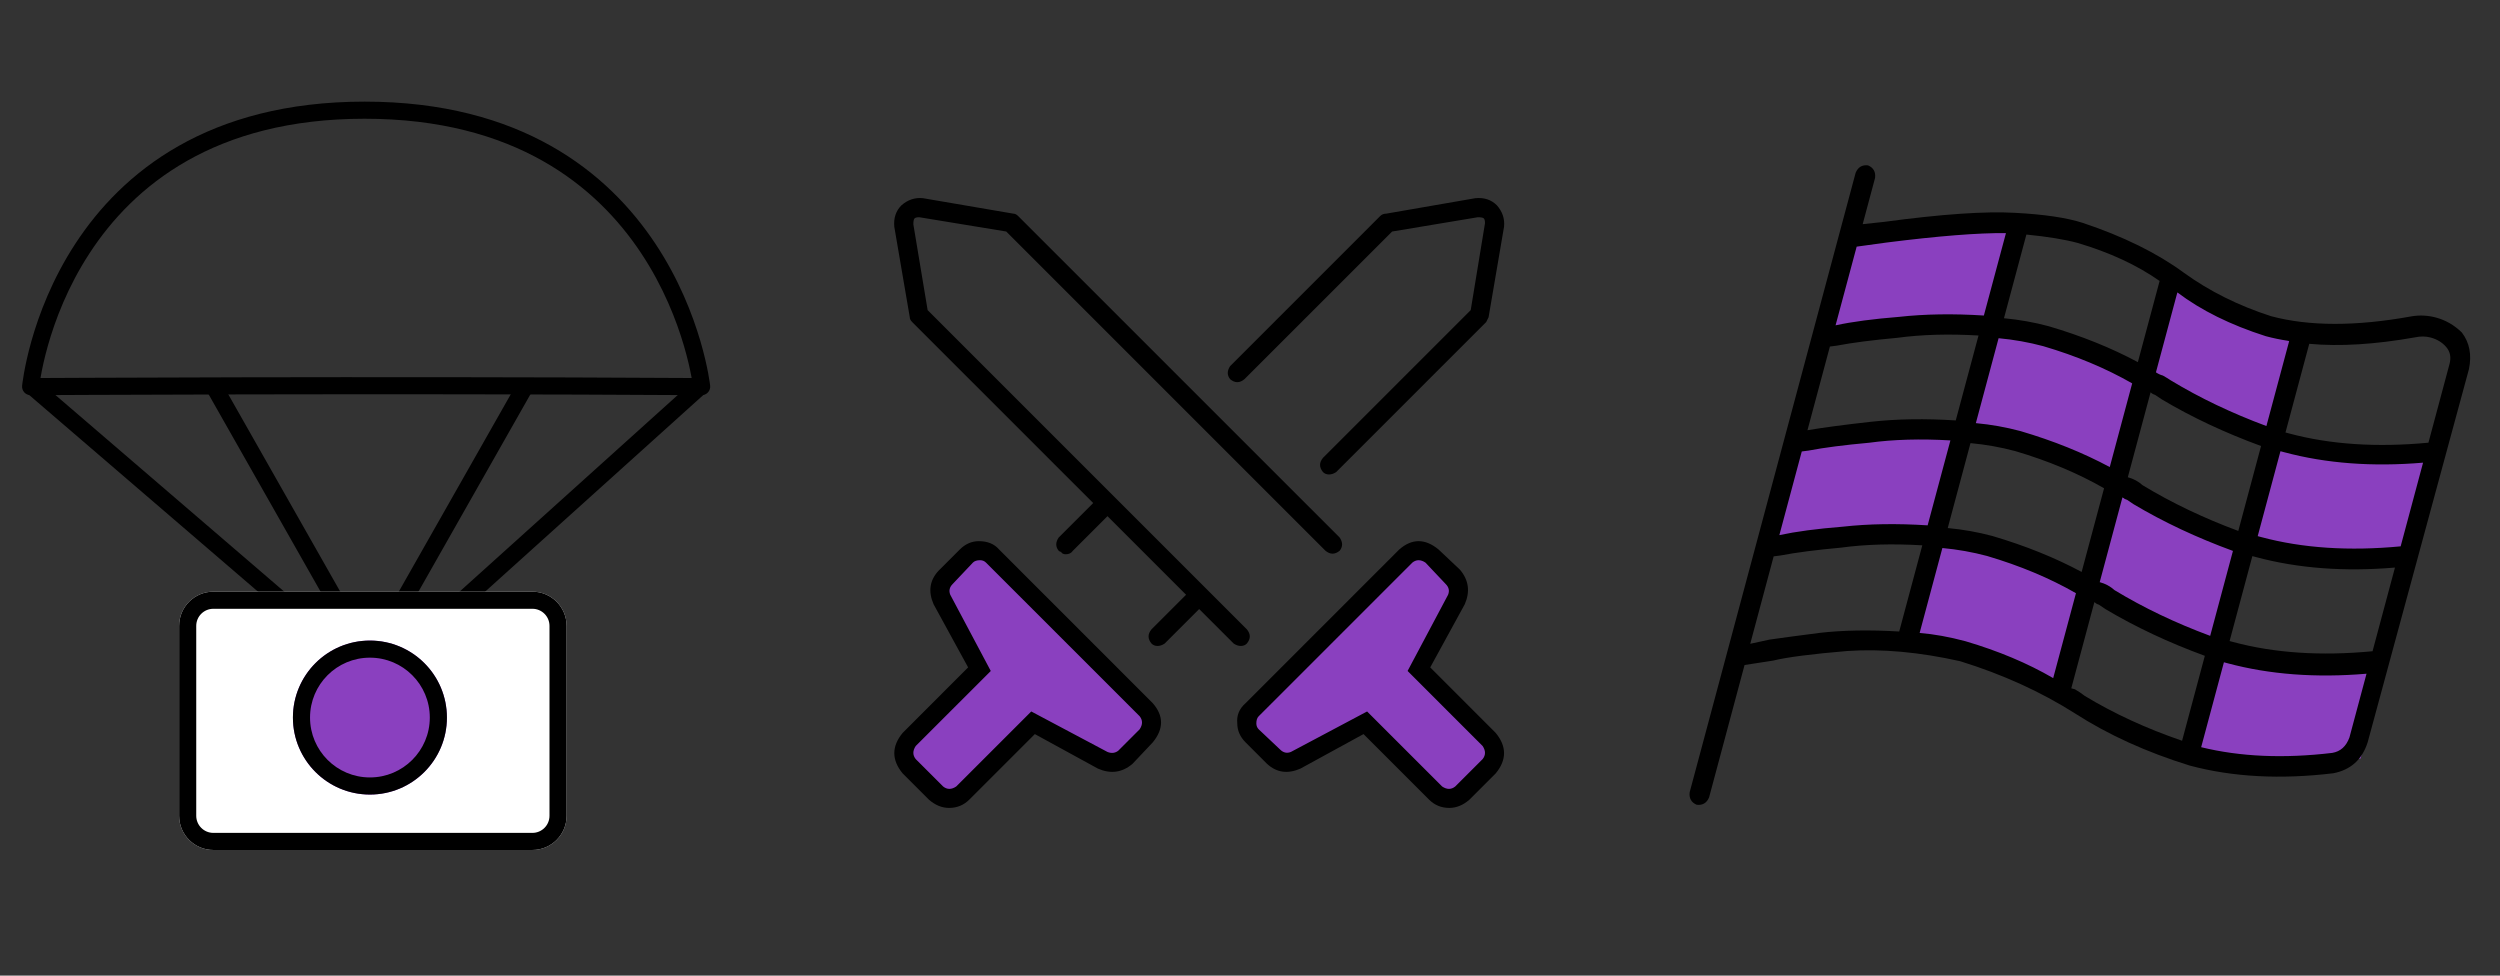 <svg width="123" height="48" viewBox="0 0 123 48" fill="none" xmlns="http://www.w3.org/2000/svg">
<rect x="0" y="0" width="123" height="48" fill="#333333" stroke="none"/>
<path fill-rule="evenodd" clip-rule="evenodd" d="M3.706 11.992C5.997 8.483 10.232 5 17.938 5C25.644 5 29.916 8.482 32.244 11.989C33.402 13.733 34.075 15.474 34.458 16.778C34.65 17.431 34.77 17.976 34.842 18.36C34.878 18.552 34.902 18.704 34.917 18.809C34.925 18.861 34.93 18.902 34.934 18.93L34.938 18.963L34.939 18.973L34.939 18.975L34.94 18.976C34.94 18.977 34.94 18.977 34.521 19.022L34.94 18.976C34.952 19.096 34.914 19.215 34.834 19.304C34.753 19.393 34.639 19.444 34.518 19.443C26.431 19.392 18.178 19.392 11.948 19.405C8.832 19.411 6.223 19.421 4.392 19.429C3.477 19.433 2.756 19.436 2.264 19.439L1.51 19.443C1.51 19.443 1.509 19.443 1.507 19.022C1.088 18.981 1.088 18.981 1.088 18.981L1.088 18.98L1.088 18.977L1.089 18.968L1.093 18.935C1.096 18.907 1.101 18.866 1.108 18.813C1.122 18.708 1.145 18.556 1.179 18.364C1.247 17.981 1.361 17.435 1.545 16.783C1.914 15.478 2.567 13.736 3.706 11.992ZM1.507 19.022L1.088 18.981C1.076 19.099 1.116 19.218 1.196 19.306C1.276 19.394 1.391 19.444 1.51 19.443L1.507 19.022ZM1.993 18.599L2.26 18.597C2.752 18.595 3.473 18.591 4.388 18.587C6.22 18.579 8.83 18.57 11.946 18.563C18.051 18.551 26.098 18.55 34.03 18.598C34.025 18.572 34.02 18.544 34.014 18.516C33.947 18.156 33.833 17.638 33.65 17.016C33.284 15.77 32.643 14.111 31.543 12.454C29.356 9.16 25.336 5.842 17.938 5.842C10.541 5.842 6.56 9.16 4.411 12.452C3.33 14.107 2.707 15.766 2.355 17.012C2.179 17.634 2.071 18.151 2.008 18.511C2.002 18.541 1.997 18.571 1.993 18.599Z" fill="black"/>
<path fill-rule="evenodd" clip-rule="evenodd" d="M34.803 19.255L20.87 31.81L20.307 31.184L34.24 18.629L34.803 19.255Z" fill="black"/>
<path fill-rule="evenodd" clip-rule="evenodd" d="M10.853 18.735L17.978 31.29L17.246 31.705L10.121 19.15L10.853 18.735Z" fill="black"/>
<path fill-rule="evenodd" clip-rule="evenodd" d="M26.239 19.15L19.114 31.705L18.382 31.289L25.507 18.734L26.239 19.15Z" fill="black"/>
<path fill-rule="evenodd" clip-rule="evenodd" d="M1.782 18.623L16.392 31.178L15.843 31.816L1.233 19.261L1.782 18.623Z" fill="black"/>
<path d="M26.194 29.11H10.497C9.567 29.11 8.813 29.864 8.813 30.794V40.136C8.813 41.066 9.567 41.819 10.497 41.819H26.194C27.123 41.819 27.877 41.066 27.877 40.136V30.794C27.877 29.864 27.123 29.11 26.194 29.11Z" fill="white"/>
<path fill-rule="evenodd" clip-rule="evenodd" d="M10.497 29.952C10.032 29.952 9.655 30.329 9.655 30.794V40.136C9.655 40.601 10.032 40.978 10.497 40.978H26.194C26.659 40.978 27.035 40.601 27.035 40.136V30.794C27.035 30.329 26.659 29.952 26.194 29.952H10.497ZM8.813 30.794C8.813 29.864 9.567 29.11 10.497 29.11H26.194C27.123 29.11 27.877 29.864 27.877 30.794V40.136C27.877 41.066 27.123 41.819 26.194 41.819H10.497C9.567 41.819 8.813 41.066 8.813 40.136V30.794Z" fill="black"/>
<path d="M18.2 39.092C20.292 39.092 21.988 37.396 21.988 35.304C21.988 33.212 20.292 31.516 18.2 31.516C16.108 31.516 14.412 33.212 14.412 35.304C14.412 37.396 16.108 39.092 18.2 39.092Z" fill="#8A40BF"/>
<path fill-rule="evenodd" clip-rule="evenodd" d="M18.2 32.357C16.573 32.357 15.254 33.676 15.254 35.304C15.254 36.931 16.573 38.25 18.2 38.25C19.827 38.25 21.146 36.931 21.146 35.304C21.146 33.676 19.827 32.357 18.2 32.357ZM14.412 35.304C14.412 33.212 16.108 31.516 18.2 31.516C20.292 31.516 21.988 33.212 21.988 35.304C21.988 37.396 20.292 39.092 18.2 39.092C16.108 39.092 14.412 37.396 14.412 35.304Z" fill="black"/>
<path d="M98.944 11.258L90.796 11.723L89.439 16.843L93.965 15.912H98.039L98.944 11.258Z" fill="#8A40BF"/>
<path d="M110.26 15.912L106.639 13.585L105.734 18.704L111.618 21.496L113.429 16.843L110.26 15.912Z" fill="#8A40BF"/>
<path d="M100.302 21.962L96.681 21.496L98.039 16.377L101.207 16.843L105.281 18.704L103.923 23.823L100.302 21.962Z" fill="#8A40BF"/>
<path d="M119.765 22.427L112.071 21.962L110.26 27.081L113.429 27.547H118.408L119.765 22.427Z" fill="#8A40BF"/>
<path d="M93.06 21.031L88.081 21.962L86.723 27.081L91.249 26.15L94.87 26.616L96.228 21.031H93.06Z" fill="#8A40BF"/>
<path d="M102.565 28.943L103.923 24.289L110.26 26.616L109.355 32.2L105.734 30.804L102.565 28.943Z" fill="#8A40BF"/>
<path d="M108.902 32.2L117.05 33.131L116.144 37.32L112.523 37.785L107.997 37.32L108.902 32.2Z" fill="#8A40BF"/>
<path d="M99.397 27.547L95.323 26.616L93.965 31.735H96.228L101.207 34.062L102.565 29.408L99.397 27.547Z" fill="#8A40BF"/>
<path d="M121.123 16.359C120.751 15.996 120.326 15.751 119.849 15.623C119.451 15.516 119.05 15.496 118.648 15.564C115.913 16.061 113.61 16.058 111.739 15.557C110.129 15.038 108.699 14.325 107.449 13.42C106.13 12.451 104.472 11.634 102.475 10.967C101.69 10.713 100.582 10.548 99.152 10.472C97.682 10.386 95.531 10.534 92.698 10.916L91.644 11.029L92.253 8.755C92.29 8.458 92.175 8.251 91.907 8.136C91.618 8.102 91.415 8.223 91.298 8.499L83.132 38.976C83.095 39.273 83.21 39.48 83.478 39.595C83.767 39.629 83.97 39.508 84.087 39.232L85.832 32.719L87.234 32.502C87.919 32.334 89.134 32.177 90.88 32.03C92.575 31.913 94.428 32.081 96.441 32.532C98.528 33.179 100.411 34.035 102.088 35.099C103.725 36.152 105.608 37.008 107.735 37.666C109.845 38.231 112.2 38.357 114.801 38.044C115.656 37.878 116.218 37.37 116.489 36.521L121.471 18.165C121.618 17.458 121.502 16.856 121.123 16.359ZM116.729 32.041C114.19 32.283 111.906 32.132 109.876 31.588C109.836 31.577 109.816 31.572 109.816 31.572C109.776 31.561 109.736 31.55 109.696 31.54L110.816 27.361C110.856 27.372 110.896 27.383 110.935 27.393C110.935 27.393 110.955 27.399 110.995 27.409C113.065 27.964 115.344 28.136 117.832 27.924L116.729 32.041ZM103.8 22.979C102.494 22.278 101.031 21.688 99.41 21.21C98.694 21.018 97.961 20.887 97.212 20.818L98.331 16.64C99.081 16.709 99.813 16.84 100.53 17.032C102.151 17.51 103.608 18.12 104.903 18.862L103.8 22.979ZM105.809 19.302C105.877 19.365 105.951 19.406 106.031 19.428C106.139 19.501 106.248 19.574 106.356 19.647C107.828 20.524 109.457 21.29 111.244 21.944L110.124 26.122C108.417 25.489 106.847 24.739 105.416 23.873C105.21 23.686 104.968 23.555 104.689 23.48L105.809 19.302ZM96.223 20.685C94.714 20.588 93.321 20.61 92.046 20.752C90.771 20.893 89.732 21.031 88.927 21.167L90.031 17.05L90.362 17.007C91.126 16.861 92.121 16.732 93.345 16.621C94.54 16.459 95.873 16.421 97.343 16.507L96.223 20.685ZM88.647 22.212L88.979 22.169C89.743 22.022 90.738 21.894 91.962 21.783C93.157 21.62 94.49 21.582 95.96 21.668L94.84 25.847C93.331 25.75 91.938 25.771 90.663 25.913C89.399 26.013 88.36 26.152 87.544 26.328L88.647 22.212ZM96.948 21.802C97.698 21.871 98.43 22.001 99.147 22.193C100.768 22.671 102.225 23.281 103.52 24.023L102.417 28.14C101.111 27.439 99.648 26.85 98.027 26.371C97.311 26.179 96.578 26.049 95.829 25.98L96.948 21.802ZM104.426 24.464C104.494 24.526 104.568 24.568 104.648 24.589C104.756 24.662 104.865 24.735 104.973 24.808C106.445 25.685 108.074 26.451 109.861 27.105L108.741 31.284C107.034 30.651 105.464 29.901 104.033 29.034C103.827 28.847 103.585 28.716 103.306 28.642L104.426 24.464ZM118.112 26.88C115.573 27.121 113.289 26.97 111.259 26.426C111.219 26.416 111.199 26.41 111.199 26.41C111.159 26.4 111.119 26.389 111.079 26.378L112.199 22.2C112.239 22.211 112.279 22.221 112.318 22.232C112.318 22.232 112.338 22.237 112.378 22.248C114.448 22.803 116.727 22.974 119.215 22.763L118.112 26.88ZM118.819 16.598C119.091 16.539 119.346 16.542 119.585 16.606C119.904 16.691 120.16 16.848 120.355 17.075C120.55 17.303 120.604 17.581 120.516 17.909L119.479 21.78C116.94 22.021 114.655 21.87 112.625 21.326C112.585 21.316 112.546 21.305 112.506 21.294C112.506 21.294 112.486 21.289 112.446 21.278L113.615 16.916C115.114 17.054 116.848 16.948 118.819 16.598ZM111.476 16.54C111.834 16.636 112.198 16.712 112.567 16.767C112.567 16.767 112.587 16.772 112.627 16.783L111.507 20.961C109.8 20.328 108.23 19.578 106.799 18.712C106.69 18.639 106.562 18.56 106.414 18.477C106.294 18.445 106.18 18.392 106.072 18.319L107.126 14.387C108.296 15.271 109.747 15.989 111.476 16.54ZM106.253 13.823L105.183 17.817C103.877 17.116 102.414 16.527 100.793 16.049C100.077 15.857 99.344 15.726 98.595 15.657L99.698 11.54C100.737 11.643 101.575 11.78 102.211 11.95C103.792 12.418 105.14 13.042 106.253 13.823ZM92.809 11.934C95.37 11.61 97.332 11.455 98.693 11.469L97.606 15.524C96.097 15.427 94.704 15.449 93.429 15.59C92.165 15.691 91.126 15.829 90.31 16.006L91.348 12.135L92.809 11.934ZM87.063 31.468L86.112 31.674L87.264 27.373L87.596 27.33C88.36 27.184 89.355 27.055 90.579 26.944C91.774 26.781 93.107 26.743 94.577 26.83L93.441 31.07C91.971 30.983 90.664 31.006 89.519 31.138C88.414 31.281 87.596 31.391 87.063 31.468ZM94.446 31.141L95.565 26.963C96.314 27.032 97.047 27.163 97.764 27.354C99.385 27.833 100.842 28.443 102.137 29.185L101.017 33.363C99.763 32.632 98.325 32.027 96.704 31.549C95.908 31.335 95.155 31.2 94.446 31.141ZM101.907 33.865L103.043 29.625C103.111 29.687 103.185 29.729 103.265 29.75C103.373 29.823 103.482 29.896 103.59 29.969C105.062 30.846 106.691 31.612 108.478 32.267L107.358 36.445C105.6 35.842 104.005 35.108 102.574 34.241C102.397 34.106 102.234 33.996 102.086 33.913C102.046 33.902 101.986 33.886 101.907 33.865ZM114.749 37.042C112.369 37.327 110.219 37.233 108.297 36.762L109.417 32.584C109.456 32.595 109.496 32.605 109.536 32.616C109.536 32.616 109.556 32.621 109.596 32.632C111.665 33.187 113.944 33.358 116.433 33.147L115.593 36.281C115.433 36.721 115.151 36.974 114.749 37.042Z" fill="black"/>
<path d="M56.5 35L48 27L46 29L48 33L44.5 37L47 39.5L50.5 35.5L55 37.5L56.5 36.5V35Z" fill="#8A40BF"/>
<path d="M72 29L70 27L61 35.5L63.5 37.5L67 35.5L71.5 39.5L73.5 37L70 33L72 29Z" fill="#8A40BF"/>
<path d="M61.343 31.664C61.539 31.43 61.539 31.195 61.343 30.961L45.64 15.258L44.937 11.039C44.937 10.883 44.956 10.785 44.996 10.746C45.035 10.707 45.113 10.688 45.23 10.688L49.507 11.391L65.21 27.094C65.445 27.289 65.679 27.289 65.914 27.094C66.07 26.898 66.07 26.684 65.914 26.449L50.093 10.629C50.015 10.551 49.937 10.512 49.859 10.512L45.406 9.75C45.015 9.711 44.664 9.828 44.351 10.102C44.078 10.375 43.96 10.727 43.999 11.156L44.761 15.609C44.761 15.688 44.8 15.766 44.878 15.844L53.785 24.75L52.085 26.449C51.929 26.684 51.929 26.898 52.085 27.094C52.124 27.133 52.164 27.152 52.203 27.152C52.242 27.23 52.32 27.27 52.437 27.27C52.593 27.27 52.71 27.211 52.789 27.094L54.488 25.395L58.355 29.262L56.656 30.961C56.46 31.195 56.46 31.43 56.656 31.664C56.734 31.742 56.831 31.781 56.949 31.781C57.066 31.781 57.183 31.742 57.3 31.664L58.999 29.965L60.699 31.664C60.816 31.742 60.933 31.781 61.05 31.781C61.167 31.781 61.265 31.742 61.343 31.664ZM61.226 18.656L68.492 11.391L72.71 10.688C72.867 10.688 72.964 10.707 73.003 10.746C73.043 10.785 73.062 10.863 73.062 10.98L72.359 15.258L65.093 22.523C64.898 22.758 64.898 22.992 65.093 23.227C65.171 23.305 65.269 23.344 65.386 23.344C65.503 23.344 65.621 23.305 65.738 23.227L73.121 15.844C73.16 15.766 73.199 15.688 73.238 15.609L73.999 11.156C74.039 10.766 73.921 10.414 73.648 10.102C73.374 9.828 73.023 9.711 72.593 9.75L68.199 10.512C68.082 10.512 67.984 10.551 67.906 10.629L60.523 18.012C60.367 18.246 60.367 18.461 60.523 18.656C60.757 18.852 60.992 18.852 61.226 18.656ZM49.156 27.035C48.921 26.762 48.589 26.625 48.16 26.625C47.808 26.625 47.496 26.762 47.222 27.035L46.167 28.09C45.738 28.559 45.66 29.105 45.933 29.73L47.632 32.836L44.41 36.059C43.863 36.723 43.863 37.387 44.41 38.051L45.699 39.34C46.011 39.613 46.343 39.75 46.695 39.75C47.085 39.75 47.417 39.613 47.691 39.34L50.914 36.117L54.019 37.816C54.644 38.09 55.21 38.012 55.718 37.582L56.714 36.527C57.261 35.863 57.261 35.219 56.714 34.594L49.156 27.035ZM56.07 35.883L55.015 36.938C54.859 37.055 54.683 37.074 54.488 36.996L50.738 35.004L47.046 38.695C46.812 38.852 46.597 38.852 46.402 38.695L45.054 37.348C44.898 37.152 44.898 36.938 45.054 36.703L48.746 33.012L46.753 29.262C46.675 29.066 46.714 28.891 46.871 28.734L47.867 27.68C47.945 27.602 48.062 27.562 48.218 27.562C48.179 27.562 48.16 27.562 48.16 27.562C48.16 27.562 48.179 27.562 48.218 27.562C48.335 27.562 48.433 27.602 48.511 27.68L56.07 35.238C56.226 35.434 56.226 35.648 56.07 35.883ZM73.589 36.059L70.367 32.836L72.066 29.73C72.339 29.105 72.261 28.539 71.832 28.031L70.777 27.035C70.113 26.488 69.468 26.488 68.843 27.035L61.285 34.594C60.972 34.867 60.835 35.199 60.874 35.59C60.874 35.941 61.011 36.254 61.285 36.527L62.339 37.582C62.808 38.012 63.355 38.09 63.98 37.816L67.085 36.117L70.308 39.34C70.582 39.613 70.914 39.75 71.304 39.75C71.656 39.75 71.988 39.613 72.3 39.34L73.589 38.051C74.136 37.387 74.136 36.723 73.589 36.059ZM72.945 37.348L71.597 38.695C71.402 38.852 71.187 38.852 70.953 38.695L67.261 35.004L63.511 36.996C63.316 37.074 63.14 37.035 62.984 36.879L61.929 35.883C61.851 35.805 61.812 35.707 61.812 35.59C61.812 35.434 61.851 35.316 61.929 35.238L69.488 27.68C69.683 27.523 69.898 27.523 70.132 27.68L71.128 28.734C71.285 28.891 71.324 29.066 71.246 29.262L69.253 33.012L72.945 36.703C73.101 36.938 73.101 37.152 72.945 37.348Z" fill="black"/>
</svg>
